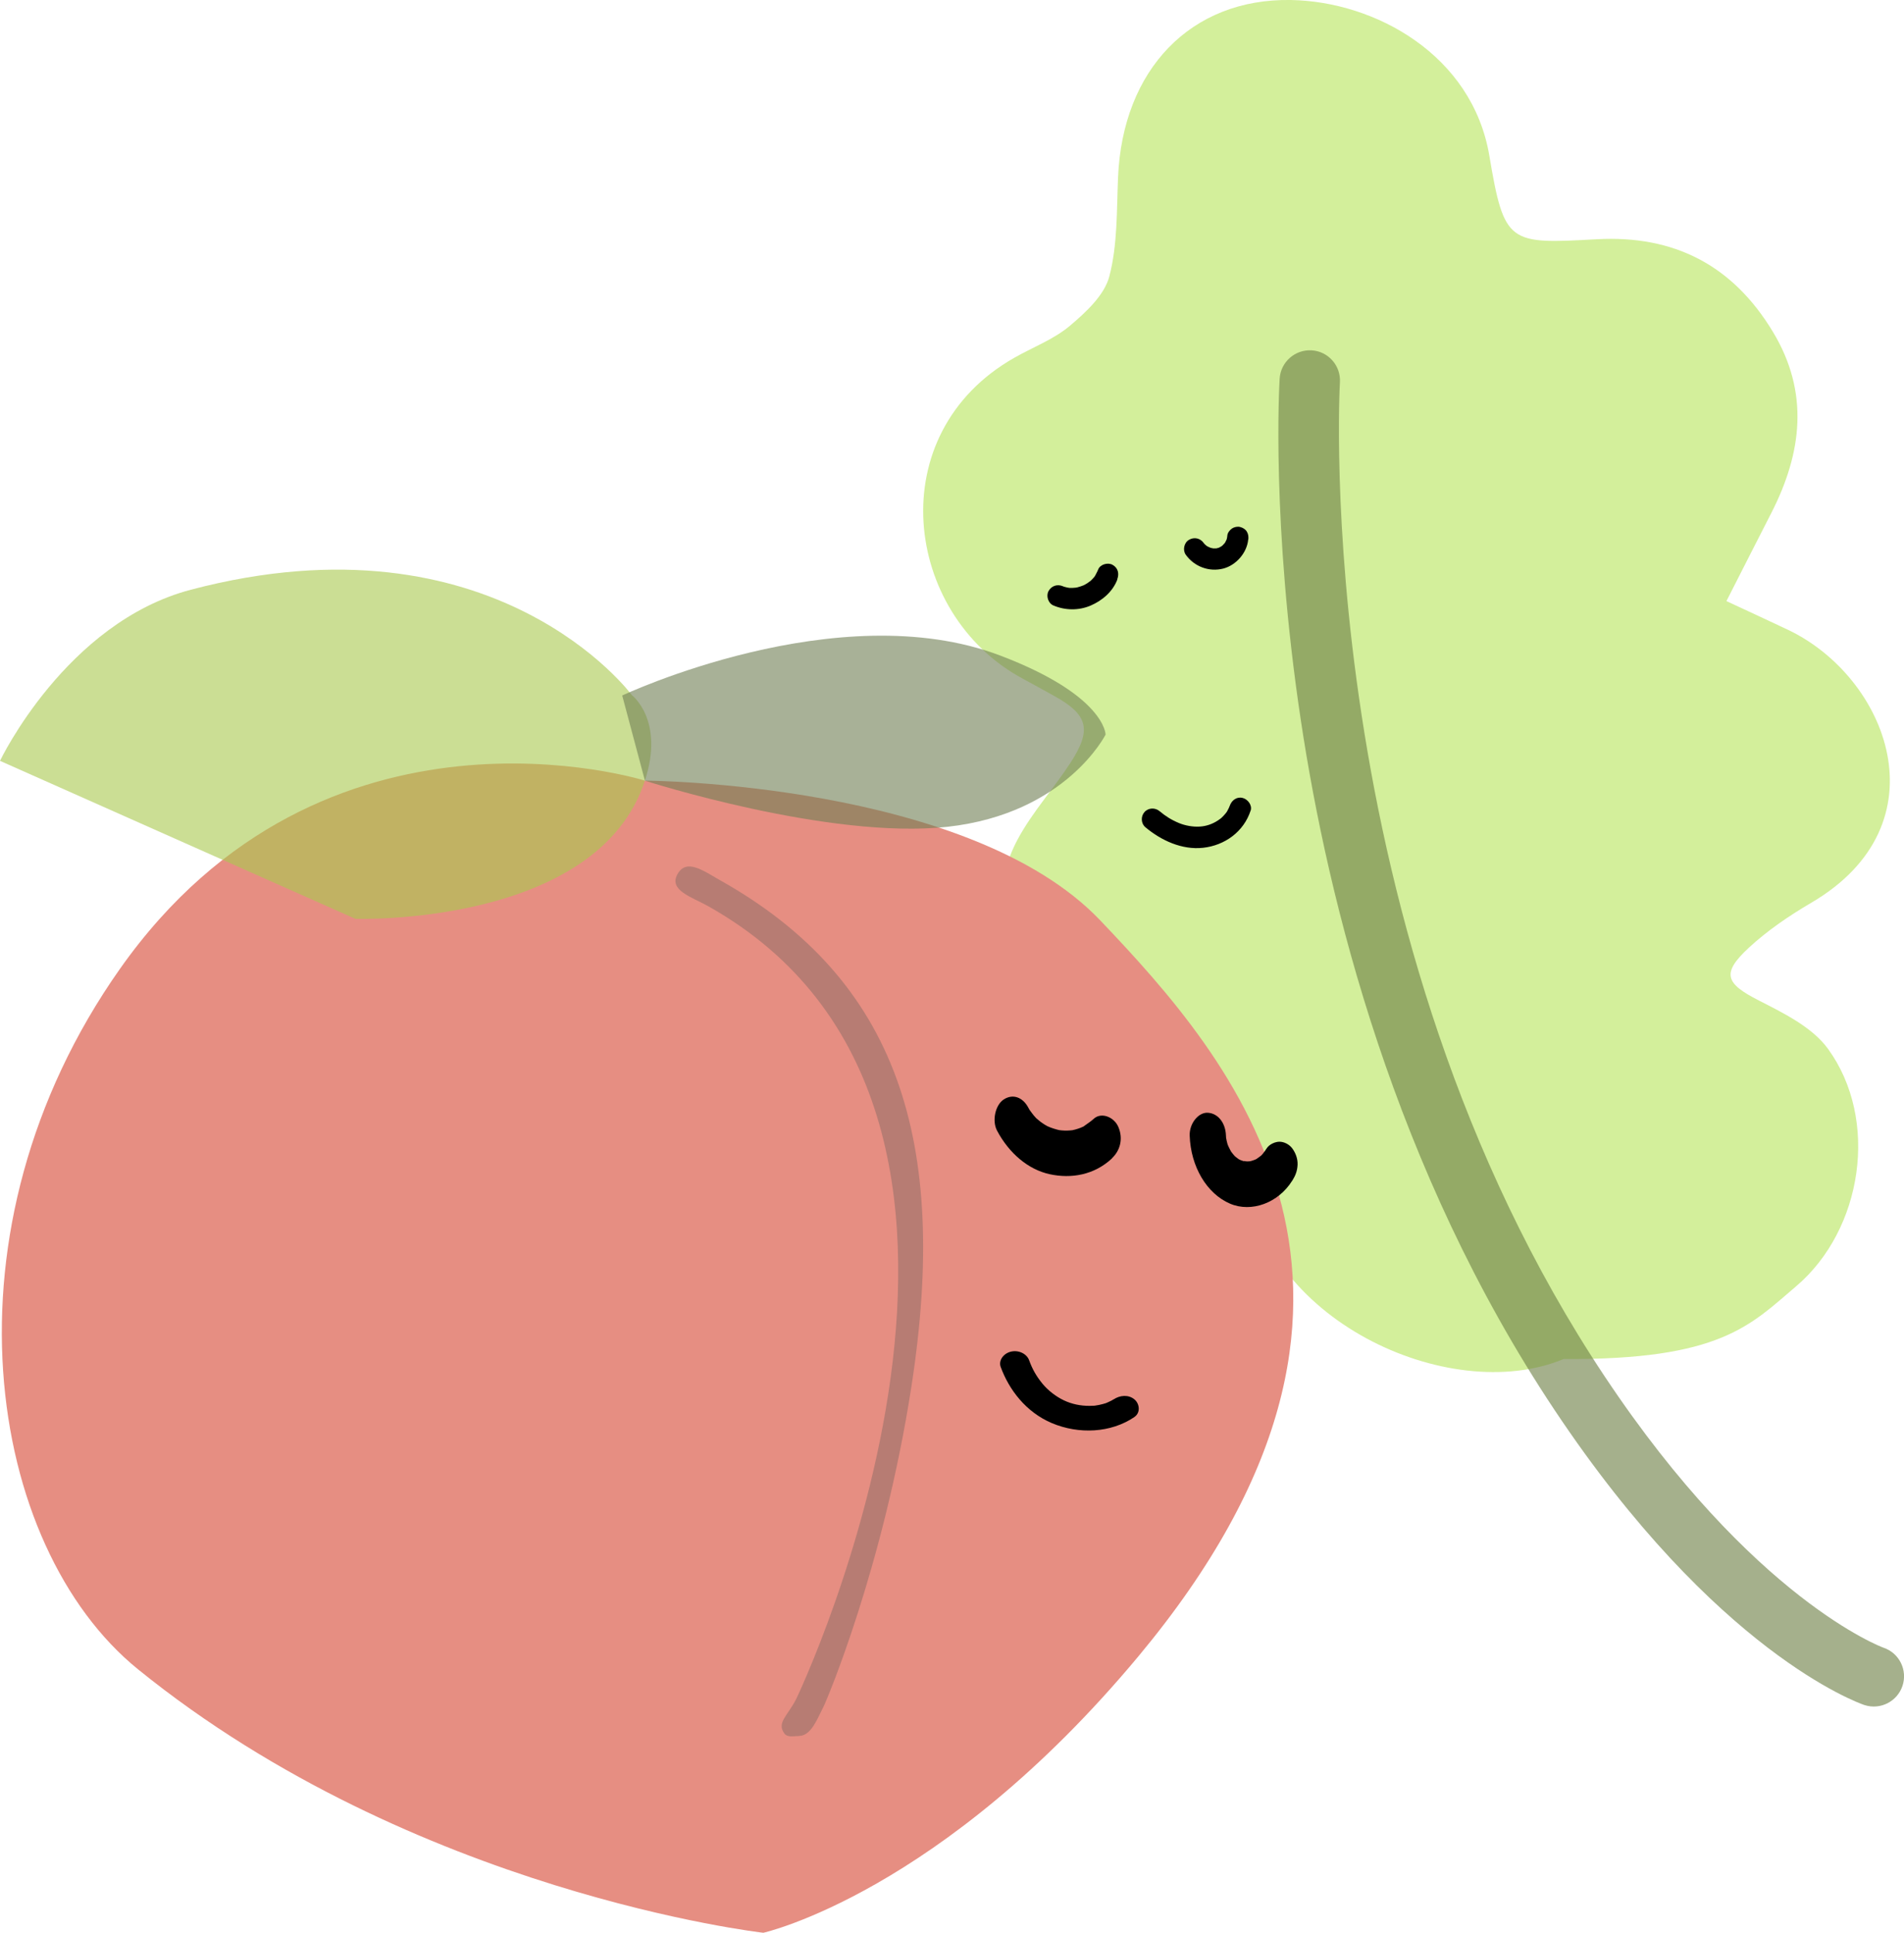 <?xml version="1.0" encoding="UTF-8"?>
<svg xmlns="http://www.w3.org/2000/svg" viewBox="0 0 304.53 309">
  <defs>
    <style>
      .cls-1 {
        isolation: isolate;
      }

      .cls-2, .cls-3, .cls-4, .cls-5, .cls-6, .cls-7, .cls-8 {
        stroke-width: 0px;
      }

      .cls-3 {
        fill: #6d8045;
      }

      .cls-4 {
        fill: #cced8c;
        opacity: .86;
      }

      .cls-4, .cls-5, .cls-9, .cls-10 {
        mix-blend-mode: multiply;
      }

      .cls-5 {
        fill: #e68e82;
      }

      .cls-9 {
        opacity: .62;
      }

      .cls-6 {
        fill: #b77c73;
      }

      .cls-7 {
        fill: #718056;
      }

      .cls-7, .cls-8 {
        opacity: .61;
      }

      .cls-8 {
        fill: #abca51;
      }
    </style>
  </defs>
  <g class="cls-1">
    <g id="Layer_2" data-name="Layer 2">
      <g id="Layer_1-2" data-name="Layer 1">
        <g>
          <g>
            <g>
              <g id="J1JHsS" class="cls-10">
                <path class="cls-4" d="M250.06,217.27c25.12.18,29.91-5.42,37.22-11.63,10.65-9.05,13.32-26.63,5.1-37.95-2.51-3.46-7.07-5.7-11.07-7.74-5.33-2.72-6.04-4.32-1.6-8.43,2.98-2.76,6.44-5.11,9.97-7.18,21.54-12.62,12.17-36.17-3.79-43.69-3.05-1.44-6.12-2.86-9.76-4.55,2.4-4.72,4.77-9.39,7.16-14.05,4.93-9.63,6.14-19.3.26-29.02-6.41-10.61-15.77-15.47-28.19-14.78-14.04.78-14.77.79-17.15-13.35C235.49,8.8,219.98.23,206.44,0c-15.97-.26-26.9,11.1-27.62,28.39-.22,5.29-.07,10.75-1.39,15.79-.79,3.02-3.76,5.76-6.34,7.93-2.55,2.14-5.86,3.39-8.81,5.06-21.47,12.14-17.78,40.98,1.19,51.27,1.72.93,3.43,1.88,5.15,2.83,5.39,2.98,6.06,5.36,2.6,10.67-2.7,4.16-6.12,7.91-8.45,12.25-7.12,13.22.03,31.59,14.15,36.88,3,1.12,6.14,1.97,9.29,2.56,9.9,1.84,12.38,3.62,13.16,13.72,1.81,23.38,32.33,37.57,50.7,29.93Z"/>
              </g>
              <g class="cls-9">
                <path class="cls-3" d="M298.26,272.61c2.5.78,5.17-.57,6.02-3.06.86-2.53-.5-5.27-3.02-6.12-.18-.06-20.83-7.67-44.6-43.37-47.14-70.79-42.41-158.07-42.35-158.94.16-2.66-1.86-4.95-4.52-5.11-2.66-.16-4.95,1.86-5.12,4.52-.06.93-1.35,23.09,3.38,54.57,4.37,29.09,14.95,71.83,40.58,110.31,25.83,38.78,48.58,46.84,49.53,47.17.04.01.07.02.11.03Z"/>
              </g>
            </g>
            <path class="cls-2" d="M199.64,86.25c-.19,2.12-1.93,4.12-3.99,4.65-2.27.58-4.65-.32-6-2.22-.52-.73-.27-1.92.51-2.37.83-.49,1.81-.28,2.37.51.05.08.13.15.17.23-.06-.1-.28-.3-.07-.1.13.13.26.24.4.35.25.2-.34-.19-.05-.03.07.04.14.08.21.12.16.08.33.14.49.22-.11-.05-.35-.11-.09-.04.08.02.16.04.23.06.09.02.19.03.29.05.29.05-.31,0-.1,0,.18,0,.35,0,.53-.01.07,0,.36-.05.07,0-.3.04.05-.02.11-.04.08-.02.15-.05.23-.07.17-.06.3-.2-.06.05.13-.09.28-.15.42-.24.08-.05.16-.11.24-.17.24-.18-.24.23-.09.08.13-.13.25-.25.37-.39.05-.06.1-.13.15-.19.13-.16-.2.35-.06.09.09-.17.18-.34.26-.52.12-.27-.08.3-.03.1.02-.08.05-.15.07-.23.05-.19.07-.38.09-.57.04-.41.42-.87.74-1.08.35-.23.88-.35,1.29-.24.43.11.85.35,1.08.74.25.42.28.81.24,1.29h0Z"/>
            <path class="cls-2" d="M178.72,92.62c-.73,1.96-2.41,3.39-4.29,4.2-1.9.81-4.08.78-5.96-.03-.83-.35-1.19-1.53-.76-2.3.48-.85,1.42-1.14,2.3-.76.08.04.17.06.25.1.18.09-.35-.1-.05-.02.18.04.35.09.53.13.11.02.21.03.32.05.3.05-.26,0-.06,0,.18,0,.36.01.54,0s.36-.03.54-.04c.34-.03-.02-.05-.06.02.01-.02.23-.05.27-.06.38-.09.73-.22,1.09-.36.3-.12-.25.15-.07.03.08-.05.16-.08.24-.13.16-.09.32-.18.47-.29s.3-.21.44-.32c.29-.22-.2.21-.06.05.06-.07.13-.12.2-.19.13-.13.25-.26.37-.4.07-.08.13-.17.2-.26.19-.24-.12.24-.04.05.17-.35.37-.66.51-1.03.31-.84,1.56-1.18,2.3-.76.89.5,1.09,1.4.76,2.3h0Z"/>
            <path class="cls-2" d="M200.02,129.61c-1.1,3.36-4.12,5.55-7.6,5.93-3.37.37-6.7-1.17-9.23-3.29-.71-.6-.75-1.74-.14-2.42.63-.71,1.71-.74,2.42-.14.97.81,1.88,1.39,3.11,1.9.97.4,2.21.63,3.31.56,1.05-.06,2.05-.41,2.92-.99.13-.09.25-.18.38-.27.46-.32-.09.1.15-.12.23-.21.44-.43.63-.66.26-.31.23-.28.37-.54.07-.13.14-.27.21-.41.02-.04.19-.48.12-.28.29-.88,1.06-1.53,2.04-1.32.83.18,1.61,1.15,1.32,2.04h0Z"/>
          </g>
          <g>
            <g>
              <path class="cls-5" d="M103.15,124.8s51.78.25,72.83,22.35c21.05,22.1,54.22,59.91,6.11,117.64-31.58,37.89-60,44.21-60,44.21,0,0-55.79-6.32-99.99-42.1-24.3-19.67-32.32-70.27-2.94-111.97,32.63-46.31,83.98-30.13,83.98-30.13Z"/>
              <path class="cls-8" d="M101.05,111.12s-21.86-29.65-70.52-16.84C10.53,99.54,0,121.64,0,121.64l56.84,25.26s38.7,1.26,46.31-22.1c3.17-9.73-2.11-13.68-2.11-13.68Z"/>
              <path class="cls-7" d="M99.52,111.19s34.49-16.25,60.47-6.38c16.8,6.38,16.84,12.63,16.84,12.63,0,0-6.32,12.63-25.26,14.74-18.95,2.11-48.42-7.37-48.42-7.37l-3.63-13.61Z"/>
              <path class="cls-6" d="M127.8,277.54c-.84,0-1.85.3-2.37-.43-1.21-1.7.51-2.77,1.88-5.41.47-.9,44.59-93.95-14.09-126.85-2.59-1.45-6.31-2.51-4.86-5.1,1.45-2.59,4.21-.48,6.8.97,28.3,15.87,36.7,41.55,30.62,80.92-4.45,28.79-13.57,50.27-14.09,51.27-.96,1.84-1.94,4.62-3.89,4.62Z"/>
            </g>
            <g>
              <path class="cls-2" d="M206.68,188.76c-2.22,3.57-6.52,5.13-9.93,3.68-3.74-1.59-6.31-5.94-6.47-10.9-.06-1.91,1.38-3.73,2.9-3.64,1.62.09,2.83,1.6,2.9,3.64,0,.2.04.42.03.62,0-.25-.11-.86-.01-.26.06.37.15.73.25,1.08.17.63-.31-.74-.04-.11.07.15.12.31.19.46.15.33.33.62.49.95-.11-.23-.4-.61-.09-.18.09.13.18.25.28.37.12.15.24.28.36.42.37.42-.43-.37-.14-.13.25.21.5.41.76.59.1.07.55.33.1.07-.47-.27.08.02.19.06.13.05.26.1.39.13.3.09.61-.01-.13.01.27,0,.54.06.81.06.16,0,.33-.02.49-.03.51-.04-.56.13-.2.04.29-.08.59-.15.87-.27.13-.05.26-.11.39-.17.33-.14-.61.38-.17.08.29-.2.57-.39.85-.62.42-.34-.39.43-.13.14.1-.11.21-.22.31-.34.24-.28.45-.59.66-.91.43-.68,1.39-1.07,2.05-1.07.71,0,1.56.4,2.05,1.07.51.69.88,1.61.85,2.58-.04,1.03-.35,1.77-.85,2.58h0Z"/>
              <path class="cls-2" d="M177.85,185.2c-2.84,2.66-6.53,3.27-9.94,2.53-3.44-.74-6.5-3.33-8.43-6.95-.85-1.59-.29-4.11,1.04-4.99,1.46-.97,3.06-.39,3.96,1.31.08.16.19.32.27.48.18.37-.4-.57-.05-.1.21.28.41.57.63.84.13.16.27.31.41.46.38.44-.38-.29-.08-.07.26.2.5.44.77.64s.54.37.81.55c.51.33.01-.11-.1-.04.04-.02.37.18.43.21.62.28,1.24.46,1.88.62.53.14-.49-.03-.13-.02.15,0,.31.04.46.05.31.03.62.04.93.03.31,0,.61-.04.92-.07.62-.06-.48.13-.13.02.15-.05.3-.07.45-.11.3-.08.6-.18.89-.29.18-.07.35-.15.52-.23.49-.21-.4.29-.1.06.55-.43,1.13-.76,1.66-1.25,1.22-1.14,3.29-.3,3.96,1.31.8,1.91.26,3.77-1.04,4.99h0Z"/>
              <path class="cls-2" d="M181.45,226.54c-3.78,2.57-8.91,2.79-13.21.98-4.16-1.76-6.86-5.35-8.19-8.99-.37-1.02.44-2.16,1.65-2.44,1.26-.29,2.53.36,2.9,1.38.51,1.4,1.13,2.53,2.17,3.79.83,1,2.08,2,3.39,2.62,1.26.6,2.67.89,4.1.88.21,0,.43-.02.64-.02.77-.02-.17.04.26-.02s.83-.14,1.23-.25c.53-.14.47-.13.83-.29.19-.08.37-.17.55-.26.05-.03.58-.35.34-.19.99-.67,2.37-.81,3.34,0,.83.7.99,2.12,0,2.8h0Z"/>
            </g>
          </g>
        </g>
      </g>
    </g>
  </g>
</svg>